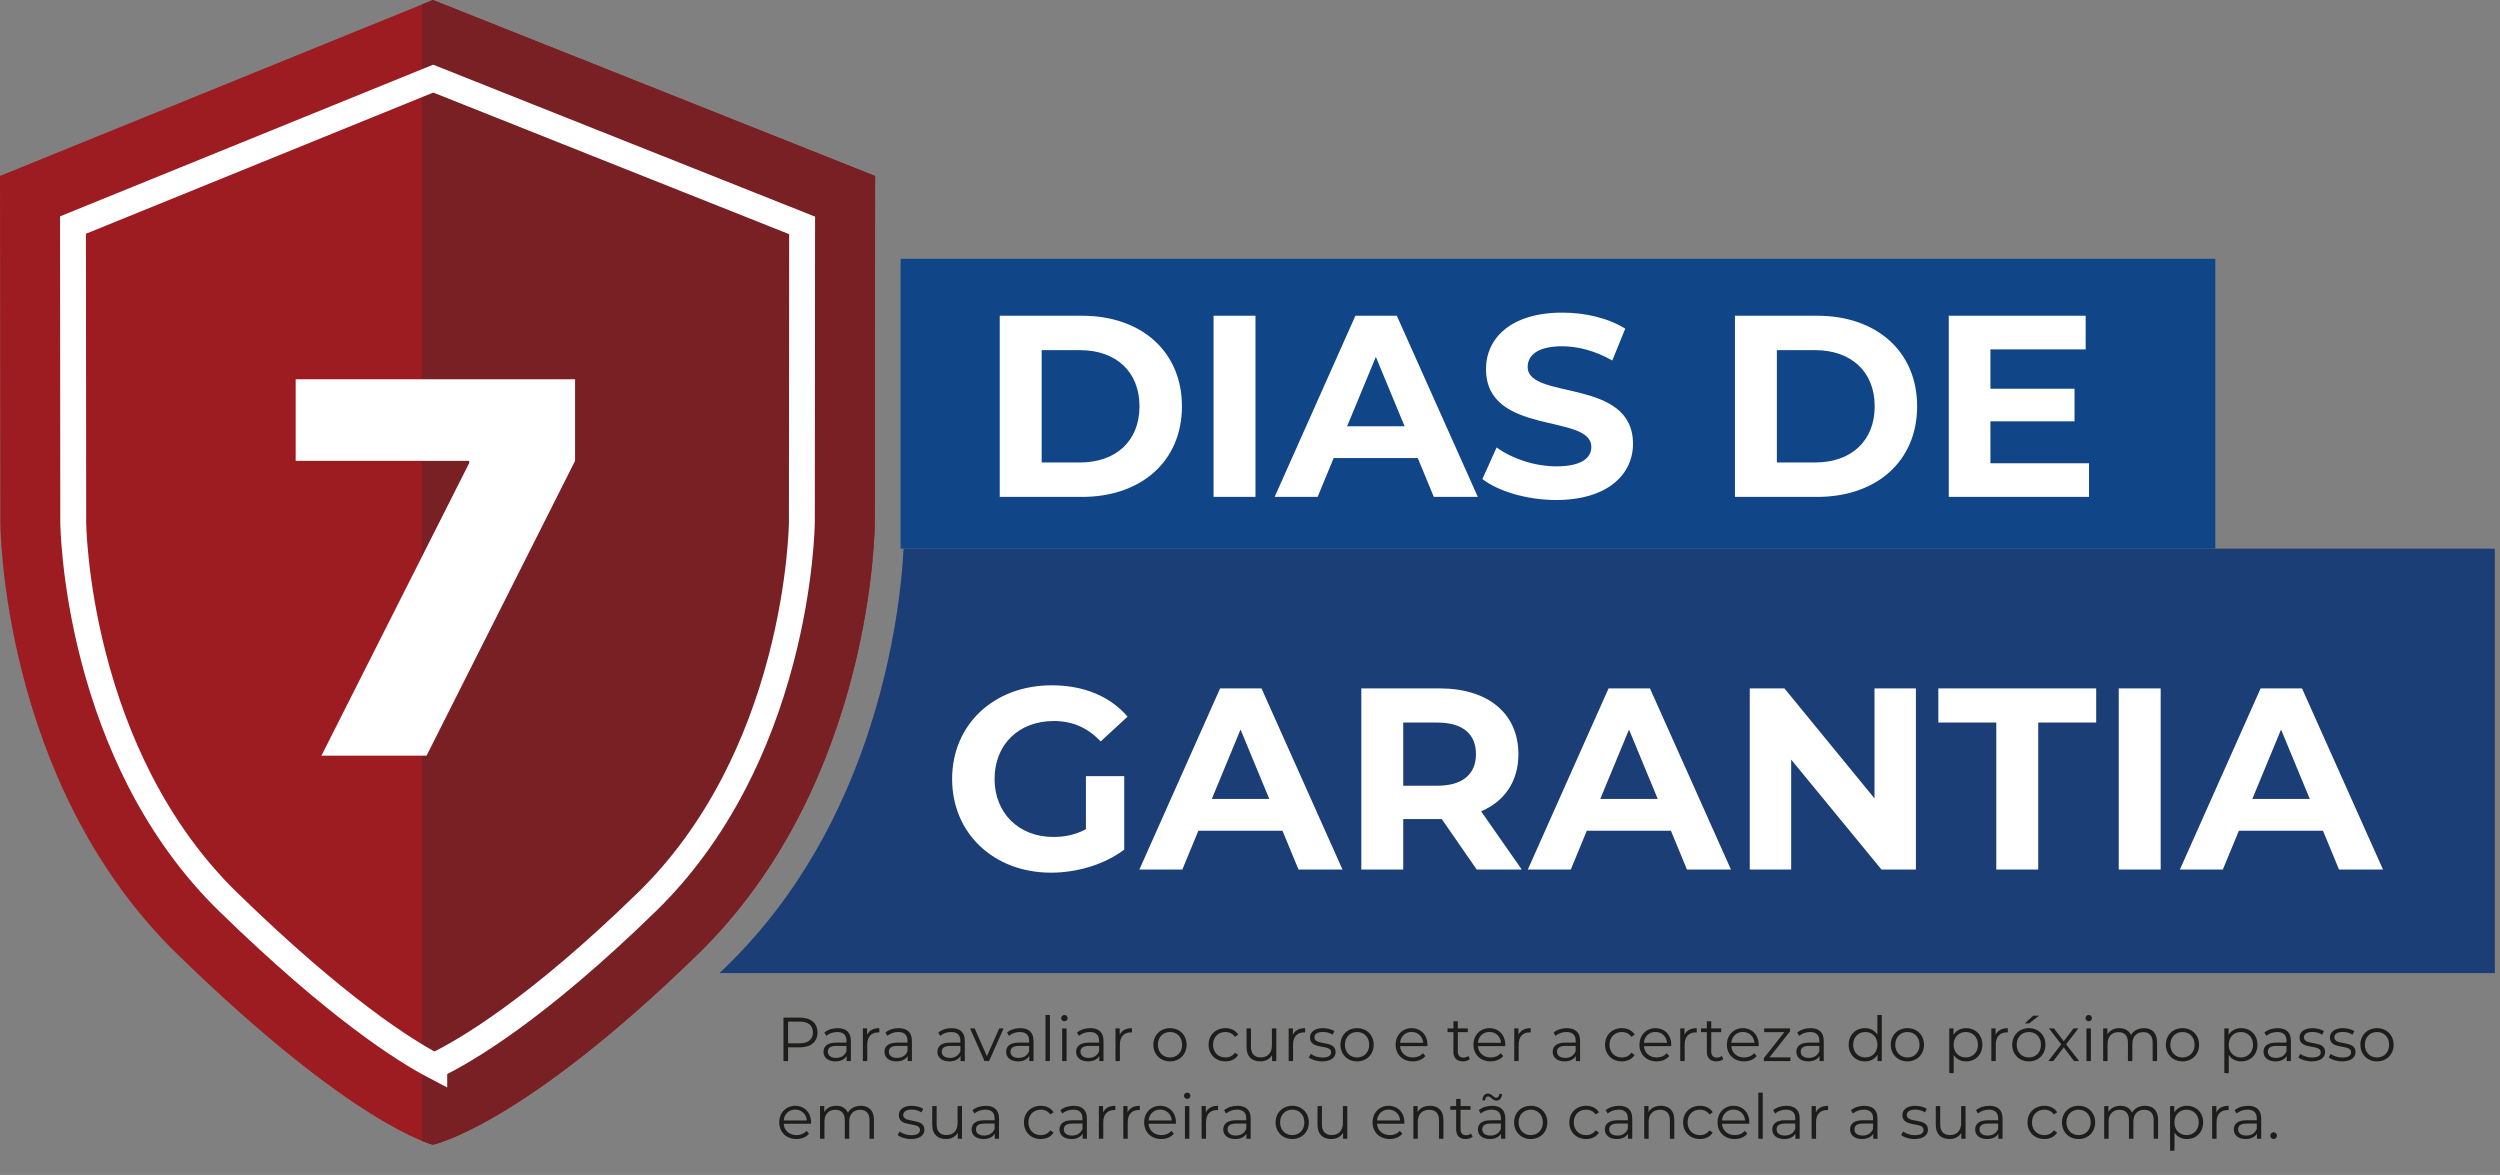 <svg width="483" height="227" viewBox="0 0 483 227" fill="none" xmlns="http://www.w3.org/2000/svg">
<rect x="0" y="0" width="483" height="227" fill="#808080" stroke="none"/>
<g clip-path="url(#clip0_22_194)">
<path d="M55.963 150.67L59.581 143.511V143.451H55.366V141.943H61.49V143.473L57.867 150.67H55.963Z" fill="white"/>
<path d="M83.64 0L0 33.99L0.06 100.88C0.06 100.88 0.06 151.01 34.23 184.32C68.39 217.63 83.64 221.16 83.64 221.16C83.64 221.16 100.69 217.63 134.85 184.32C169.01 151.01 169.01 100.89 169.01 100.89L169.07 34L83.64 0Z" fill="#9D1C22"/>
<path d="M83.64 0L81.49 0.88V220.41C82.94 221 83.64 221.16 83.64 221.16C83.64 221.16 100.69 217.63 134.85 184.32C169.01 151.01 169.01 100.89 169.01 100.89L169.07 34L83.64 0Z" fill="#792024"/>
<path d="M83.9 205.97C78.12 202.94 65.09 194.73 44.06 174.23C37.36 167.7 31.63 159.82 27.01 150.81C23.24 143.44 20.2 135.3 17.98 126.62C14.25 112.05 14.15 100.99 14.15 100.89L14.1 43.48L83.69 15.19L154.97 43.55L154.92 100.85C154.92 101.21 154.77 112.6 150.9 127.36C148.66 135.92 145.61 143.95 141.85 151.21C137.27 160.05 131.61 167.79 125.01 174.22C103.76 194.94 89.99 203.04 83.9 205.96V205.97Z" stroke="white" stroke-width="5" stroke-miterlimit="10"/>
</g>
<path d="M154.512 196.6C156.648 196.6 157.944 197.68 157.944 199.48C157.944 201.268 156.648 202.348 154.512 202.348H152.256V205H151.368V196.6H154.512ZM154.488 201.568C156.168 201.568 157.056 200.8 157.056 199.48C157.056 198.136 156.168 197.368 154.488 197.368H152.256V201.568H154.488ZM161.834 198.64C163.466 198.64 164.39 199.456 164.39 201.088V205H163.574V204.016C163.19 204.664 162.446 205.06 161.402 205.06C159.974 205.06 159.098 204.316 159.098 203.224C159.098 202.252 159.722 201.436 161.534 201.436H163.538V201.052C163.538 199.972 162.926 199.384 161.75 199.384C160.934 199.384 160.166 199.672 159.65 200.128L159.266 199.492C159.902 198.952 160.838 198.64 161.834 198.64ZM161.534 204.388C162.494 204.388 163.202 203.932 163.538 203.104V202.072H161.558C160.334 202.072 159.938 202.552 159.938 203.2C159.938 203.932 160.526 204.388 161.534 204.388ZM167.52 199.924C167.916 199.084 168.72 198.64 169.884 198.64V199.468C169.812 199.468 169.74 199.456 169.68 199.456C168.36 199.456 167.556 200.296 167.556 201.784V205H166.704V198.688H167.52V199.924ZM173.623 198.64C175.255 198.64 176.179 199.456 176.179 201.088V205H175.363V204.016C174.979 204.664 174.235 205.06 173.191 205.06C171.763 205.06 170.887 204.316 170.887 203.224C170.887 202.252 171.511 201.436 173.323 201.436H175.327V201.052C175.327 199.972 174.715 199.384 173.539 199.384C172.723 199.384 171.955 199.672 171.439 200.128L171.055 199.492C171.691 198.952 172.627 198.64 173.623 198.64ZM173.323 204.388C174.283 204.388 174.991 203.932 175.327 203.104V202.072H173.347C172.123 202.072 171.727 202.552 171.727 203.2C171.727 203.932 172.315 204.388 173.323 204.388ZM183.841 198.64C185.473 198.64 186.397 199.456 186.397 201.088V205H185.581V204.016C185.197 204.664 184.453 205.06 183.409 205.06C181.981 205.06 181.105 204.316 181.105 203.224C181.105 202.252 181.729 201.436 183.541 201.436H185.545V201.052C185.545 199.972 184.933 199.384 183.757 199.384C182.941 199.384 182.173 199.672 181.657 200.128L181.273 199.492C181.909 198.952 182.845 198.64 183.841 198.64ZM183.541 204.388C184.501 204.388 185.209 203.932 185.545 203.104V202.072H183.565C182.341 202.072 181.945 202.552 181.945 203.2C181.945 203.932 182.533 204.388 183.541 204.388ZM193.058 198.688H193.898L191.09 205H190.214L187.418 198.688H188.306L190.67 204.064L193.058 198.688ZM197.119 198.64C198.751 198.64 199.675 199.456 199.675 201.088V205H198.859V204.016C198.475 204.664 197.731 205.06 196.687 205.06C195.259 205.06 194.383 204.316 194.383 203.224C194.383 202.252 195.007 201.436 196.819 201.436H198.823V201.052C198.823 199.972 198.211 199.384 197.035 199.384C196.219 199.384 195.451 199.672 194.935 200.128L194.551 199.492C195.187 198.952 196.123 198.64 197.119 198.64ZM196.819 204.388C197.779 204.388 198.487 203.932 198.823 203.104V202.072H196.843C195.619 202.072 195.223 202.552 195.223 203.2C195.223 203.932 195.811 204.388 196.819 204.388ZM201.989 205V196.096H202.841V205H201.989ZM205.643 197.308C205.295 197.308 205.019 197.032 205.019 196.696C205.019 196.372 205.295 196.096 205.643 196.096C205.991 196.096 206.267 196.36 206.267 196.684C206.267 197.032 206.003 197.308 205.643 197.308ZM205.211 205V198.688H206.063V205H205.211ZM210.642 198.64C212.274 198.64 213.198 199.456 213.198 201.088V205H212.382V204.016C211.998 204.664 211.254 205.06 210.21 205.06C208.782 205.06 207.906 204.316 207.906 203.224C207.906 202.252 208.53 201.436 210.342 201.436H212.346V201.052C212.346 199.972 211.734 199.384 210.558 199.384C209.742 199.384 208.974 199.672 208.458 200.128L208.074 199.492C208.71 198.952 209.646 198.64 210.642 198.64ZM210.342 204.388C211.302 204.388 212.01 203.932 212.346 203.104V202.072H210.366C209.142 202.072 208.746 202.552 208.746 203.2C208.746 203.932 209.334 204.388 210.342 204.388ZM216.328 199.924C216.724 199.084 217.528 198.64 218.692 198.64V199.468C218.62 199.468 218.548 199.456 218.488 199.456C217.168 199.456 216.364 200.296 216.364 201.784V205H215.512V198.688H216.328V199.924ZM226.049 205.06C224.201 205.06 222.833 203.716 222.833 201.844C222.833 199.972 224.201 198.64 226.049 198.64C227.897 198.64 229.253 199.972 229.253 201.844C229.253 203.716 227.897 205.06 226.049 205.06ZM226.049 204.304C227.393 204.304 228.389 203.32 228.389 201.844C228.389 200.368 227.393 199.384 226.049 199.384C224.705 199.384 223.697 200.368 223.697 201.844C223.697 203.32 224.705 204.304 226.049 204.304ZM236.749 205.06C234.865 205.06 233.497 203.728 233.497 201.844C233.497 199.96 234.865 198.64 236.749 198.64C237.817 198.64 238.717 199.06 239.221 199.888L238.585 200.32C238.153 199.684 237.481 199.384 236.749 199.384C235.369 199.384 234.361 200.368 234.361 201.844C234.361 203.332 235.369 204.304 236.749 204.304C237.481 204.304 238.153 204.016 238.585 203.38L239.221 203.812C238.717 204.628 237.817 205.06 236.749 205.06ZM245.731 198.688H246.583V205H245.767V203.848C245.323 204.616 244.507 205.06 243.499 205.06C241.891 205.06 240.835 204.16 240.835 202.348V198.688H241.687V202.264C241.687 203.608 242.383 204.292 243.583 204.292C244.903 204.292 245.731 203.44 245.731 202V198.688ZM249.785 199.924C250.181 199.084 250.985 198.64 252.149 198.64V199.468C252.077 199.468 252.005 199.456 251.945 199.456C250.625 199.456 249.821 200.296 249.821 201.784V205H248.969V198.688H249.785V199.924ZM255.431 205.06C254.387 205.06 253.379 204.724 252.863 204.28L253.247 203.608C253.751 204.004 254.603 204.316 255.491 204.316C256.691 204.316 257.183 203.908 257.183 203.284C257.183 201.64 253.091 202.936 253.091 200.44C253.091 199.408 253.979 198.64 255.587 198.64C256.403 198.64 257.291 198.868 257.819 199.228L257.447 199.912C256.895 199.528 256.235 199.372 255.587 199.372C254.447 199.372 253.943 199.816 253.943 200.416C253.943 202.12 258.035 200.836 258.035 203.26C258.035 204.352 257.075 205.06 255.431 205.06ZM262.19 205.06C260.342 205.06 258.974 203.716 258.974 201.844C258.974 199.972 260.342 198.64 262.19 198.64C264.038 198.64 265.394 199.972 265.394 201.844C265.394 203.716 264.038 205.06 262.19 205.06ZM262.19 204.304C263.534 204.304 264.53 203.32 264.53 201.844C264.53 200.368 263.534 199.384 262.19 199.384C260.846 199.384 259.838 200.368 259.838 201.844C259.838 203.32 260.846 204.304 262.19 204.304ZM275.782 201.844C275.782 201.916 275.77 202.012 275.77 202.108H270.49C270.586 203.428 271.594 204.304 272.974 204.304C273.742 204.304 274.426 204.028 274.906 203.476L275.386 204.028C274.822 204.7 273.946 205.06 272.95 205.06C270.982 205.06 269.638 203.716 269.638 201.844C269.638 199.972 270.946 198.64 272.722 198.64C274.498 198.64 275.782 199.948 275.782 201.844ZM272.722 199.372C271.498 199.372 270.598 200.236 270.49 201.472H274.966C274.858 200.236 273.958 199.372 272.722 199.372ZM283.681 204.004L283.981 204.616C283.645 204.916 283.141 205.06 282.649 205.06C281.461 205.06 280.801 204.388 280.801 203.224V199.408H279.673V198.688H280.801V197.308H281.653V198.688H283.573V199.408H281.653V203.176C281.653 203.92 282.037 204.328 282.745 204.328C283.093 204.328 283.441 204.22 283.681 204.004ZM290.817 201.844C290.817 201.916 290.805 202.012 290.805 202.108H285.525C285.621 203.428 286.629 204.304 288.009 204.304C288.777 204.304 289.461 204.028 289.941 203.476L290.421 204.028C289.857 204.7 288.981 205.06 287.985 205.06C286.017 205.06 284.673 203.716 284.673 201.844C284.673 199.972 285.981 198.64 287.757 198.64C289.533 198.64 290.817 199.948 290.817 201.844ZM287.757 199.372C286.533 199.372 285.633 200.236 285.525 201.472H290.001C289.893 200.236 288.993 199.372 287.757 199.372ZM293.367 199.924C293.763 199.084 294.567 198.64 295.731 198.64V199.468C295.659 199.468 295.587 199.456 295.527 199.456C294.207 199.456 293.403 200.296 293.403 201.784V205H292.551V198.688H293.367V199.924ZM302.716 198.64C304.348 198.64 305.272 199.456 305.272 201.088V205H304.456V204.016C304.072 204.664 303.328 205.06 302.284 205.06C300.856 205.06 299.98 204.316 299.98 203.224C299.98 202.252 300.604 201.436 302.416 201.436H304.42V201.052C304.42 199.972 303.808 199.384 302.632 199.384C301.816 199.384 301.048 199.672 300.532 200.128L300.148 199.492C300.784 198.952 301.72 198.64 302.716 198.64ZM302.416 204.388C303.376 204.388 304.084 203.932 304.42 203.104V202.072H302.44C301.216 202.072 300.82 202.552 300.82 203.2C300.82 203.932 301.408 204.388 302.416 204.388ZM313.343 205.06C311.459 205.06 310.091 203.728 310.091 201.844C310.091 199.96 311.459 198.64 313.343 198.64C314.411 198.64 315.311 199.06 315.815 199.888L315.179 200.32C314.747 199.684 314.075 199.384 313.343 199.384C311.963 199.384 310.955 200.368 310.955 201.844C310.955 203.332 311.963 204.304 313.343 204.304C314.075 204.304 314.747 204.016 315.179 203.38L315.815 203.812C315.311 204.628 314.411 205.06 313.343 205.06ZM322.891 201.844C322.891 201.916 322.879 202.012 322.879 202.108H317.599C317.695 203.428 318.703 204.304 320.083 204.304C320.851 204.304 321.535 204.028 322.015 203.476L322.495 204.028C321.931 204.7 321.055 205.06 320.059 205.06C318.091 205.06 316.747 203.716 316.747 201.844C316.747 199.972 318.055 198.64 319.831 198.64C321.607 198.64 322.891 199.948 322.891 201.844ZM319.831 199.372C318.607 199.372 317.707 200.236 317.599 201.472H322.075C321.967 200.236 321.067 199.372 319.831 199.372ZM325.442 199.924C325.838 199.084 326.642 198.64 327.806 198.64V199.468C327.734 199.468 327.662 199.456 327.602 199.456C326.282 199.456 325.478 200.296 325.478 201.784V205H324.626V198.688H325.442V199.924ZM332.642 204.004L332.942 204.616C332.606 204.916 332.102 205.06 331.61 205.06C330.422 205.06 329.762 204.388 329.762 203.224V199.408H328.634V198.688H329.762V197.308H330.614V198.688H332.534V199.408H330.614V203.176C330.614 203.92 330.998 204.328 331.706 204.328C332.054 204.328 332.402 204.22 332.642 204.004ZM339.778 201.844C339.778 201.916 339.766 202.012 339.766 202.108H334.486C334.582 203.428 335.59 204.304 336.97 204.304C337.738 204.304 338.422 204.028 338.902 203.476L339.382 204.028C338.818 204.7 337.942 205.06 336.946 205.06C334.978 205.06 333.634 203.716 333.634 201.844C333.634 199.972 334.942 198.64 336.718 198.64C338.494 198.64 339.778 199.948 339.778 201.844ZM336.718 199.372C335.494 199.372 334.594 200.236 334.486 201.472H338.962C338.854 200.236 337.954 199.372 336.718 199.372ZM341.862 204.292H345.906V205H340.77V204.436L344.742 199.408H340.842V198.688H345.834V199.252L341.862 204.292ZM349.791 198.64C351.423 198.64 352.347 199.456 352.347 201.088V205H351.531V204.016C351.147 204.664 350.403 205.06 349.359 205.06C347.931 205.06 347.055 204.316 347.055 203.224C347.055 202.252 347.679 201.436 349.491 201.436H351.495V201.052C351.495 199.972 350.883 199.384 349.707 199.384C348.891 199.384 348.123 199.672 347.607 200.128L347.223 199.492C347.859 198.952 348.795 198.64 349.791 198.64ZM349.491 204.388C350.451 204.388 351.159 203.932 351.495 203.104V202.072H349.515C348.291 202.072 347.895 202.552 347.895 203.2C347.895 203.932 348.483 204.388 349.491 204.388ZM362.709 196.096H363.561V205H362.745V203.752C362.229 204.604 361.353 205.06 360.309 205.06C358.509 205.06 357.165 203.752 357.165 201.844C357.165 199.936 358.509 198.64 360.309 198.64C361.317 198.64 362.181 199.072 362.709 199.888V196.096ZM360.381 204.304C361.713 204.304 362.721 203.32 362.721 201.844C362.721 200.368 361.713 199.384 360.381 199.384C359.037 199.384 358.029 200.368 358.029 201.844C358.029 203.32 359.037 204.304 360.381 204.304ZM368.514 205.06C366.666 205.06 365.298 203.716 365.298 201.844C365.298 199.972 366.666 198.64 368.514 198.64C370.362 198.64 371.718 199.972 371.718 201.844C371.718 203.716 370.362 205.06 368.514 205.06ZM368.514 204.304C369.858 204.304 370.854 203.32 370.854 201.844C370.854 200.368 369.858 199.384 368.514 199.384C367.17 199.384 366.162 200.368 366.162 201.844C366.162 203.32 367.17 204.304 368.514 204.304ZM379.85 198.64C381.65 198.64 382.994 199.936 382.994 201.844C382.994 203.764 381.65 205.06 379.85 205.06C378.842 205.06 377.978 204.628 377.45 203.812V207.328H376.598V198.688H377.414V199.936C377.93 199.096 378.806 198.64 379.85 198.64ZM379.79 204.304C381.122 204.304 382.142 203.32 382.142 201.844C382.142 200.38 381.122 199.384 379.79 199.384C378.446 199.384 377.438 200.38 377.438 201.844C377.438 203.32 378.446 204.304 379.79 204.304ZM385.547 199.924C385.943 199.084 386.747 198.64 387.911 198.64V199.468C387.839 199.468 387.767 199.456 387.707 199.456C386.387 199.456 385.583 200.296 385.583 201.784V205H384.731V198.688H385.547V199.924ZM391.183 197.716L392.827 196.228H393.967L392.023 197.716H391.183ZM391.975 205.06C390.127 205.06 388.759 203.716 388.759 201.844C388.759 199.972 390.127 198.64 391.975 198.64C393.823 198.64 395.179 199.972 395.179 201.844C395.179 203.716 393.823 205.06 391.975 205.06ZM391.975 204.304C393.319 204.304 394.315 203.32 394.315 201.844C394.315 200.368 393.319 199.384 391.975 199.384C390.631 199.384 389.623 200.368 389.623 201.844C389.623 203.32 390.631 204.304 391.975 204.304ZM401.688 205H400.716L398.712 202.36L396.696 205H395.736L398.232 201.76L395.856 198.688H396.816L398.712 201.16L400.608 198.688H401.544L399.168 201.76L401.688 205ZM403.538 197.308C403.19 197.308 402.914 197.032 402.914 196.696C402.914 196.372 403.19 196.096 403.538 196.096C403.886 196.096 404.162 196.36 404.162 196.684C404.162 197.032 403.898 197.308 403.538 197.308ZM403.106 205V198.688H403.958V205H403.106ZM414.201 198.64C415.737 198.64 416.745 199.528 416.745 201.34V205H415.893V201.424C415.893 200.092 415.221 199.408 414.081 199.408C412.785 199.408 411.969 200.248 411.969 201.688V205H411.117V201.424C411.117 200.092 410.445 199.408 409.293 199.408C408.009 199.408 407.181 200.248 407.181 201.688V205H406.329V198.688H407.145V199.84C407.589 199.084 408.405 198.64 409.461 198.64C410.505 198.64 411.321 199.084 411.705 199.972C412.161 199.156 413.061 198.64 414.201 198.64ZM421.659 205.06C419.811 205.06 418.443 203.716 418.443 201.844C418.443 199.972 419.811 198.64 421.659 198.64C423.507 198.64 424.863 199.972 424.863 201.844C424.863 203.716 423.507 205.06 421.659 205.06ZM421.659 204.304C423.003 204.304 423.999 203.32 423.999 201.844C423.999 200.368 423.003 199.384 421.659 199.384C420.315 199.384 419.307 200.368 419.307 201.844C419.307 203.32 420.315 204.304 421.659 204.304ZM432.995 198.64C434.795 198.64 436.139 199.936 436.139 201.844C436.139 203.764 434.795 205.06 432.995 205.06C431.987 205.06 431.123 204.628 430.595 203.812V207.328H429.743V198.688H430.559V199.936C431.075 199.096 431.951 198.64 432.995 198.64ZM432.935 204.304C434.267 204.304 435.287 203.32 435.287 201.844C435.287 200.38 434.267 199.384 432.935 199.384C431.591 199.384 430.583 200.38 430.583 201.844C430.583 203.32 431.591 204.304 432.935 204.304ZM440.048 198.64C441.68 198.64 442.604 199.456 442.604 201.088V205H441.788V204.016C441.404 204.664 440.66 205.06 439.616 205.06C438.188 205.06 437.312 204.316 437.312 203.224C437.312 202.252 437.936 201.436 439.748 201.436H441.752V201.052C441.752 199.972 441.14 199.384 439.964 199.384C439.148 199.384 438.38 199.672 437.864 200.128L437.48 199.492C438.116 198.952 439.052 198.64 440.048 198.64ZM439.748 204.388C440.708 204.388 441.416 203.932 441.752 203.104V202.072H439.772C438.548 202.072 438.152 202.552 438.152 203.2C438.152 203.932 438.74 204.388 439.748 204.388ZM446.61 205.06C445.566 205.06 444.558 204.724 444.042 204.28L444.426 203.608C444.93 204.004 445.782 204.316 446.67 204.316C447.87 204.316 448.362 203.908 448.362 203.284C448.362 201.64 444.27 202.936 444.27 200.44C444.27 199.408 445.158 198.64 446.766 198.64C447.582 198.64 448.47 198.868 448.998 199.228L448.626 199.912C448.074 199.528 447.414 199.372 446.766 199.372C445.626 199.372 445.122 199.816 445.122 200.416C445.122 202.12 449.214 200.836 449.214 203.26C449.214 204.352 448.254 205.06 446.61 205.06ZM452.482 205.06C451.438 205.06 450.43 204.724 449.914 204.28L450.298 203.608C450.802 204.004 451.654 204.316 452.542 204.316C453.742 204.316 454.234 203.908 454.234 203.284C454.234 201.64 450.142 202.936 450.142 200.44C450.142 199.408 451.03 198.64 452.638 198.64C453.454 198.64 454.342 198.868 454.87 199.228L454.498 199.912C453.946 199.528 453.286 199.372 452.638 199.372C451.498 199.372 450.994 199.816 450.994 200.416C450.994 202.12 455.086 200.836 455.086 203.26C455.086 204.352 454.126 205.06 452.482 205.06ZM459.241 205.06C457.393 205.06 456.025 203.716 456.025 201.844C456.025 199.972 457.393 198.64 459.241 198.64C461.089 198.64 462.445 199.972 462.445 201.844C462.445 203.716 461.089 205.06 459.241 205.06ZM459.241 204.304C460.585 204.304 461.581 203.32 461.581 201.844C461.581 200.368 460.585 199.384 459.241 199.384C457.897 199.384 456.889 200.368 456.889 201.844C456.889 203.32 457.897 204.304 459.241 204.304ZM156.696 216.844C156.696 216.916 156.684 217.012 156.684 217.108H151.404C151.5 218.428 152.508 219.304 153.888 219.304C154.656 219.304 155.34 219.028 155.82 218.476L156.3 219.028C155.736 219.7 154.86 220.06 153.864 220.06C151.896 220.06 150.552 218.716 150.552 216.844C150.552 214.972 151.86 213.64 153.636 213.64C155.412 213.64 156.696 214.948 156.696 216.844ZM153.636 214.372C152.412 214.372 151.512 215.236 151.404 216.472H155.88C155.772 215.236 154.872 214.372 153.636 214.372ZM166.302 213.64C167.838 213.64 168.846 214.528 168.846 216.34V220H167.994V216.424C167.994 215.092 167.322 214.408 166.182 214.408C164.886 214.408 164.07 215.248 164.07 216.688V220H163.218V216.424C163.218 215.092 162.546 214.408 161.394 214.408C160.11 214.408 159.282 215.248 159.282 216.688V220H158.43V213.688H159.246V214.84C159.69 214.084 160.506 213.64 161.562 213.64C162.606 213.64 163.422 214.084 163.806 214.972C164.262 214.156 165.162 213.64 166.302 213.64ZM175.989 220.06C174.945 220.06 173.937 219.724 173.421 219.28L173.805 218.608C174.309 219.004 175.161 219.316 176.049 219.316C177.249 219.316 177.741 218.908 177.741 218.284C177.741 216.64 173.649 217.936 173.649 215.44C173.649 214.408 174.537 213.64 176.145 213.64C176.961 213.64 177.849 213.868 178.377 214.228L178.005 214.912C177.453 214.528 176.793 214.372 176.145 214.372C175.005 214.372 174.501 214.816 174.501 215.416C174.501 217.12 178.593 215.836 178.593 218.26C178.593 219.352 177.633 220.06 175.989 220.06ZM185.004 213.688H185.856V220H185.04V218.848C184.596 219.616 183.78 220.06 182.772 220.06C181.164 220.06 180.108 219.16 180.108 217.348V213.688H180.96V217.264C180.96 218.608 181.656 219.292 182.856 219.292C184.176 219.292 185.004 218.44 185.004 217V213.688ZM190.451 213.64C192.083 213.64 193.007 214.456 193.007 216.088V220H192.191V219.016C191.807 219.664 191.063 220.06 190.019 220.06C188.591 220.06 187.715 219.316 187.715 218.224C187.715 217.252 188.339 216.436 190.151 216.436H192.155V216.052C192.155 214.972 191.543 214.384 190.367 214.384C189.551 214.384 188.783 214.672 188.267 215.128L187.883 214.492C188.519 213.952 189.455 213.64 190.451 213.64ZM190.151 219.388C191.111 219.388 191.819 218.932 192.155 218.104V217.072H190.175C188.951 217.072 188.555 217.552 188.555 218.2C188.555 218.932 189.143 219.388 190.151 219.388ZM201.077 220.06C199.193 220.06 197.825 218.728 197.825 216.844C197.825 214.96 199.193 213.64 201.077 213.64C202.145 213.64 203.045 214.06 203.549 214.888L202.913 215.32C202.481 214.684 201.809 214.384 201.077 214.384C199.697 214.384 198.689 215.368 198.689 216.844C198.689 218.332 199.697 219.304 201.077 219.304C201.809 219.304 202.481 219.016 202.913 218.38L203.549 218.812C203.045 219.628 202.145 220.06 201.077 220.06ZM207.431 213.64C209.063 213.64 209.987 214.456 209.987 216.088V220H209.171V219.016C208.787 219.664 208.043 220.06 206.999 220.06C205.571 220.06 204.695 219.316 204.695 218.224C204.695 217.252 205.319 216.436 207.131 216.436H209.135V216.052C209.135 214.972 208.523 214.384 207.347 214.384C206.531 214.384 205.763 214.672 205.247 215.128L204.863 214.492C205.499 213.952 206.435 213.64 207.431 213.64ZM207.131 219.388C208.091 219.388 208.799 218.932 209.135 218.104V217.072H207.155C205.931 217.072 205.535 217.552 205.535 218.2C205.535 218.932 206.123 219.388 207.131 219.388ZM213.117 214.924C213.513 214.084 214.317 213.64 215.481 213.64V214.468C215.409 214.468 215.337 214.456 215.277 214.456C213.957 214.456 213.153 215.296 213.153 216.784V220H212.301V213.688H213.117V214.924ZM217.84 214.924C218.236 214.084 219.04 213.64 220.204 213.64V214.468C220.132 214.468 220.06 214.456 220 214.456C218.68 214.456 217.876 215.296 217.876 216.784V220H217.024V213.688H217.84V214.924ZM227.196 216.844C227.196 216.916 227.184 217.012 227.184 217.108H221.904C222 218.428 223.008 219.304 224.388 219.304C225.156 219.304 225.84 219.028 226.32 218.476L226.8 219.028C226.236 219.7 225.36 220.06 224.364 220.06C222.396 220.06 221.052 218.716 221.052 216.844C221.052 214.972 222.36 213.64 224.136 213.64C225.912 213.64 227.196 214.948 227.196 216.844ZM224.136 214.372C222.912 214.372 222.012 215.236 221.904 216.472H226.38C226.272 215.236 225.372 214.372 224.136 214.372ZM229.362 212.308C229.014 212.308 228.738 212.032 228.738 211.696C228.738 211.372 229.014 211.096 229.362 211.096C229.71 211.096 229.986 211.36 229.986 211.684C229.986 212.032 229.722 212.308 229.362 212.308ZM228.93 220V213.688H229.782V220H228.93ZM232.969 214.924C233.365 214.084 234.169 213.64 235.333 213.64V214.468C235.261 214.468 235.189 214.456 235.129 214.456C233.809 214.456 233.005 215.296 233.005 216.784V220H232.153V213.688H232.969V214.924ZM239.072 213.64C240.704 213.64 241.628 214.456 241.628 216.088V220H240.812V219.016C240.428 219.664 239.684 220.06 238.64 220.06C237.212 220.06 236.336 219.316 236.336 218.224C236.336 217.252 236.96 216.436 238.772 216.436H240.776V216.052C240.776 214.972 240.164 214.384 238.988 214.384C238.172 214.384 237.404 214.672 236.888 215.128L236.504 214.492C237.14 213.952 238.076 213.64 239.072 213.64ZM238.772 219.388C239.732 219.388 240.44 218.932 240.776 218.104V217.072H238.796C237.572 217.072 237.176 217.552 237.176 218.2C237.176 218.932 237.764 219.388 238.772 219.388ZM249.663 220.06C247.815 220.06 246.447 218.716 246.447 216.844C246.447 214.972 247.815 213.64 249.663 213.64C251.511 213.64 252.867 214.972 252.867 216.844C252.867 218.716 251.511 220.06 249.663 220.06ZM249.663 219.304C251.007 219.304 252.003 218.32 252.003 216.844C252.003 215.368 251.007 214.384 249.663 214.384C248.319 214.384 247.311 215.368 247.311 216.844C247.311 218.32 248.319 219.304 249.663 219.304ZM259.442 213.688H260.294V220H259.478V218.848C259.034 219.616 258.218 220.06 257.21 220.06C255.602 220.06 254.546 219.16 254.546 217.348V213.688H255.398V217.264C255.398 218.608 256.094 219.292 257.294 219.292C258.614 219.292 259.442 218.44 259.442 217V213.688ZM271.329 216.844C271.329 216.916 271.317 217.012 271.317 217.108H266.037C266.133 218.428 267.141 219.304 268.521 219.304C269.289 219.304 269.973 219.028 270.453 218.476L270.933 219.028C270.369 219.7 269.493 220.06 268.497 220.06C266.529 220.06 265.185 218.716 265.185 216.844C265.185 214.972 266.493 213.64 268.269 213.64C270.045 213.64 271.329 214.948 271.329 216.844ZM268.269 214.372C267.045 214.372 266.145 215.236 266.037 216.472H270.513C270.405 215.236 269.505 214.372 268.269 214.372ZM276.279 213.64C277.815 213.64 278.871 214.528 278.871 216.34V220H278.019V216.424C278.019 215.092 277.323 214.408 276.123 214.408C274.767 214.408 273.915 215.248 273.915 216.688V220H273.063V213.688H273.879V214.852C274.335 214.084 275.187 213.64 276.279 213.64ZM284.208 219.004L284.508 219.616C284.172 219.916 283.668 220.06 283.176 220.06C281.988 220.06 281.328 219.388 281.328 218.224V214.408H280.2V213.688H281.328V212.308H282.18V213.688H284.1V214.408H282.18V218.176C282.18 218.92 282.564 219.328 283.272 219.328C283.62 219.328 283.968 219.22 284.208 219.004ZM287.535 211.828C287.175 211.828 286.935 212.116 286.911 212.596H286.395C286.419 211.792 286.839 211.276 287.475 211.276C288.219 211.276 288.579 212.092 289.047 212.092C289.407 212.092 289.647 211.804 289.671 211.348H290.187C290.163 212.128 289.743 212.644 289.107 212.644C288.363 212.644 288.015 211.828 287.535 211.828ZM288.267 213.64C289.899 213.64 290.823 214.456 290.823 216.088V220H290.007V219.016C289.623 219.664 288.879 220.06 287.835 220.06C286.407 220.06 285.531 219.316 285.531 218.224C285.531 217.252 286.155 216.436 287.967 216.436H289.971V216.052C289.971 214.972 289.359 214.384 288.183 214.384C287.367 214.384 286.599 214.672 286.083 215.128L285.699 214.492C286.335 213.952 287.271 213.64 288.267 213.64ZM287.967 219.388C288.927 219.388 289.635 218.932 289.971 218.104V217.072H287.991C286.767 217.072 286.371 217.552 286.371 218.2C286.371 218.932 286.959 219.388 287.967 219.388ZM295.741 220.06C293.893 220.06 292.525 218.716 292.525 216.844C292.525 214.972 293.893 213.64 295.741 213.64C297.589 213.64 298.945 214.972 298.945 216.844C298.945 218.716 297.589 220.06 295.741 220.06ZM295.741 219.304C297.085 219.304 298.081 218.32 298.081 216.844C298.081 215.368 297.085 214.384 295.741 214.384C294.397 214.384 293.389 215.368 293.389 216.844C293.389 218.32 294.397 219.304 295.741 219.304ZM306.441 220.06C304.557 220.06 303.189 218.728 303.189 216.844C303.189 214.96 304.557 213.64 306.441 213.64C307.509 213.64 308.409 214.06 308.913 214.888L308.277 215.32C307.845 214.684 307.173 214.384 306.441 214.384C305.061 214.384 304.053 215.368 304.053 216.844C304.053 218.332 305.061 219.304 306.441 219.304C307.173 219.304 307.845 219.016 308.277 218.38L308.913 218.812C308.409 219.628 307.509 220.06 306.441 220.06ZM312.794 213.64C314.426 213.64 315.35 214.456 315.35 216.088V220H314.534V219.016C314.15 219.664 313.406 220.06 312.362 220.06C310.934 220.06 310.058 219.316 310.058 218.224C310.058 217.252 310.682 216.436 312.494 216.436H314.498V216.052C314.498 214.972 313.886 214.384 312.71 214.384C311.894 214.384 311.126 214.672 310.61 215.128L310.226 214.492C310.862 213.952 311.798 213.64 312.794 213.64ZM312.494 219.388C313.454 219.388 314.162 218.932 314.498 218.104V217.072H312.518C311.294 217.072 310.898 217.552 310.898 218.2C310.898 218.932 311.486 219.388 312.494 219.388ZM320.881 213.64C322.417 213.64 323.473 214.528 323.473 216.34V220H322.621V216.424C322.621 215.092 321.925 214.408 320.725 214.408C319.369 214.408 318.517 215.248 318.517 216.688V220H317.665V213.688H318.481V214.852C318.937 214.084 319.789 213.64 320.881 213.64ZM328.425 220.06C326.541 220.06 325.173 218.728 325.173 216.844C325.173 214.96 326.541 213.64 328.425 213.64C329.493 213.64 330.393 214.06 330.897 214.888L330.261 215.32C329.829 214.684 329.157 214.384 328.425 214.384C327.045 214.384 326.037 215.368 326.037 216.844C326.037 218.332 327.045 219.304 328.425 219.304C329.157 219.304 329.829 219.016 330.261 218.38L330.897 218.812C330.393 219.628 329.493 220.06 328.425 220.06ZM337.973 216.844C337.973 216.916 337.961 217.012 337.961 217.108H332.681C332.777 218.428 333.785 219.304 335.165 219.304C335.933 219.304 336.617 219.028 337.097 218.476L337.577 219.028C337.013 219.7 336.137 220.06 335.141 220.06C333.173 220.06 331.829 218.716 331.829 216.844C331.829 214.972 333.137 213.64 334.913 213.64C336.689 213.64 337.973 214.948 337.973 216.844ZM334.913 214.372C333.689 214.372 332.789 215.236 332.681 216.472H337.157C337.049 215.236 336.149 214.372 334.913 214.372ZM339.708 220V211.096H340.56V220H339.708ZM345.138 213.64C346.77 213.64 347.694 214.456 347.694 216.088V220H346.878V219.016C346.494 219.664 345.75 220.06 344.706 220.06C343.278 220.06 342.402 219.316 342.402 218.224C342.402 217.252 343.026 216.436 344.838 216.436H346.842V216.052C346.842 214.972 346.23 214.384 345.054 214.384C344.238 214.384 343.47 214.672 342.954 215.128L342.57 214.492C343.206 213.952 344.142 213.64 345.138 213.64ZM344.838 219.388C345.798 219.388 346.506 218.932 346.842 218.104V217.072H344.862C343.638 217.072 343.242 217.552 343.242 218.2C343.242 218.932 343.83 219.388 344.838 219.388ZM350.824 214.924C351.22 214.084 352.024 213.64 353.188 213.64V214.468C353.116 214.468 353.044 214.456 352.984 214.456C351.664 214.456 350.86 215.296 350.86 216.784V220H350.008V213.688H350.824V214.924ZM360.173 213.64C361.805 213.64 362.729 214.456 362.729 216.088V220H361.913V219.016C361.529 219.664 360.785 220.06 359.741 220.06C358.313 220.06 357.437 219.316 357.437 218.224C357.437 217.252 358.061 216.436 359.873 216.436H361.877V216.052C361.877 214.972 361.265 214.384 360.089 214.384C359.273 214.384 358.505 214.672 357.989 215.128L357.605 214.492C358.241 213.952 359.177 213.64 360.173 213.64ZM359.873 219.388C360.833 219.388 361.541 218.932 361.877 218.104V217.072H359.897C358.673 217.072 358.277 217.552 358.277 218.2C358.277 218.932 358.865 219.388 359.873 219.388ZM369.876 220.06C368.832 220.06 367.824 219.724 367.308 219.28L367.692 218.608C368.196 219.004 369.048 219.316 369.936 219.316C371.136 219.316 371.628 218.908 371.628 218.284C371.628 216.64 367.536 217.936 367.536 215.44C367.536 214.408 368.424 213.64 370.032 213.64C370.848 213.64 371.736 213.868 372.264 214.228L371.892 214.912C371.34 214.528 370.68 214.372 370.032 214.372C368.892 214.372 368.388 214.816 368.388 215.416C368.388 217.12 372.48 215.836 372.48 218.26C372.48 219.352 371.52 220.06 369.876 220.06ZM378.891 213.688H379.743V220H378.927V218.848C378.483 219.616 377.667 220.06 376.659 220.06C375.051 220.06 373.995 219.16 373.995 217.348V213.688H374.847V217.264C374.847 218.608 375.543 219.292 376.743 219.292C378.063 219.292 378.891 218.44 378.891 217V213.688ZM384.337 213.64C385.969 213.64 386.893 214.456 386.893 216.088V220H386.077V219.016C385.693 219.664 384.949 220.06 383.905 220.06C382.477 220.06 381.601 219.316 381.601 218.224C381.601 217.252 382.225 216.436 384.037 216.436H386.041V216.052C386.041 214.972 385.429 214.384 384.253 214.384C383.437 214.384 382.669 214.672 382.153 215.128L381.769 214.492C382.405 213.952 383.341 213.64 384.337 213.64ZM384.037 219.388C384.997 219.388 385.705 218.932 386.041 218.104V217.072H384.061C382.837 217.072 382.441 217.552 382.441 218.2C382.441 218.932 383.029 219.388 384.037 219.388ZM394.964 220.06C393.08 220.06 391.712 218.728 391.712 216.844C391.712 214.96 393.08 213.64 394.964 213.64C396.032 213.64 396.932 214.06 397.436 214.888L396.8 215.32C396.368 214.684 395.696 214.384 394.964 214.384C393.584 214.384 392.576 215.368 392.576 216.844C392.576 218.332 393.584 219.304 394.964 219.304C395.696 219.304 396.368 219.016 396.8 218.38L397.436 218.812C396.932 219.628 396.032 220.06 394.964 220.06ZM401.584 220.06C399.736 220.06 398.368 218.716 398.368 216.844C398.368 214.972 399.736 213.64 401.584 213.64C403.432 213.64 404.788 214.972 404.788 216.844C404.788 218.716 403.432 220.06 401.584 220.06ZM401.584 219.304C402.928 219.304 403.924 218.32 403.924 216.844C403.924 215.368 402.928 214.384 401.584 214.384C400.24 214.384 399.232 215.368 399.232 216.844C399.232 218.32 400.24 219.304 401.584 219.304ZM414.4 213.64C415.936 213.64 416.944 214.528 416.944 216.34V220H416.092V216.424C416.092 215.092 415.42 214.408 414.28 214.408C412.984 214.408 412.168 215.248 412.168 216.688V220H411.316V216.424C411.316 215.092 410.644 214.408 409.492 214.408C408.208 214.408 407.38 215.248 407.38 216.688V220H406.528V213.688H407.344V214.84C407.788 214.084 408.604 213.64 409.66 213.64C410.704 213.64 411.52 214.084 411.904 214.972C412.36 214.156 413.26 213.64 414.4 213.64ZM422.506 213.64C424.306 213.64 425.65 214.936 425.65 216.844C425.65 218.764 424.306 220.06 422.506 220.06C421.498 220.06 420.634 219.628 420.106 218.812V222.328H419.254V213.688H420.07V214.936C420.586 214.096 421.462 213.64 422.506 213.64ZM422.446 219.304C423.778 219.304 424.798 218.32 424.798 216.844C424.798 215.38 423.778 214.384 422.446 214.384C421.102 214.384 420.094 215.38 420.094 216.844C420.094 218.32 421.102 219.304 422.446 219.304ZM428.203 214.924C428.599 214.084 429.403 213.64 430.567 213.64V214.468C430.495 214.468 430.423 214.456 430.363 214.456C429.043 214.456 428.239 215.296 428.239 216.784V220H427.387V213.688H428.203V214.924ZM434.306 213.64C435.938 213.64 436.862 214.456 436.862 216.088V220H436.046V219.016C435.662 219.664 434.918 220.06 433.874 220.06C432.446 220.06 431.57 219.316 431.57 218.224C431.57 217.252 432.194 216.436 434.006 216.436H436.01V216.052C436.01 214.972 435.398 214.384 434.222 214.384C433.406 214.384 432.638 214.672 432.122 215.128L431.738 214.492C432.374 213.952 433.31 213.64 434.306 213.64ZM434.006 219.388C434.966 219.388 435.674 218.932 436.01 218.104V217.072H434.03C432.806 217.072 432.41 217.552 432.41 218.2C432.41 218.932 432.998 219.388 434.006 219.388ZM439.26 220.06C438.912 220.06 438.624 219.772 438.624 219.4C438.624 219.028 438.912 218.752 439.26 218.752C439.608 218.752 439.908 219.028 439.908 219.4C439.908 219.772 439.608 220.06 439.26 220.06Z" fill="#1D1D1B"/>
<path d="M62.097 146L90.648 89.466V89.04H57.125V73.273H111.102V89.04L82.409 146H62.097Z" fill="white"/>
<path d="M428 50H174V106H428V50Z" fill="#104587"/>
<path d="M174.566 106C174.241 112.593 172.524 132.153 163.358 152.993C163.104 153.573 162.839 154.164 162.575 154.744C162.037 155.914 161.478 157.085 160.899 158.255C160.309 159.426 159.7 160.607 159.069 161.777C156.204 167.06 152.82 172.312 148.806 177.355C146.134 180.716 143.187 183.988 139.925 187.12C139.61 187.42 139.305 187.7 139 188H482V106H174.566Z" fill="#1A3E75"/>
<path d="M193.15 96V61H209.05C220.5 61 228.35 67.9 228.35 78.5C228.35 89.1 220.5 96 209.05 96H193.15ZM201.25 89.35H208.65C215.6 89.35 220.15 85.2 220.15 78.5C220.15 71.8 215.6 67.65 208.65 67.65H201.25V89.35ZM234.459 96V61H242.559V96H234.459ZM277.015 96L273.915 88.5H257.665L254.565 96H246.265L261.865 61H269.865L285.515 96H277.015ZM260.265 82.35H271.365L265.815 68.95L260.265 82.35ZM300.646 96.6C295.096 96.6 289.496 94.95 286.396 92.55L289.146 86.45C292.096 88.6 296.496 90.1 300.696 90.1C305.496 90.1 307.446 88.5 307.446 86.35C307.446 79.8 287.096 84.3 287.096 71.3C287.096 65.35 291.896 60.4 301.846 60.4C306.246 60.4 310.746 61.45 313.996 63.5L311.496 69.65C308.246 67.8 304.896 66.9 301.796 66.9C296.996 66.9 295.146 68.7 295.146 70.9C295.146 77.35 315.496 72.9 315.496 85.75C315.496 91.6 310.646 96.6 300.646 96.6ZM335.191 96V61H351.091C362.541 61 370.391 67.9 370.391 78.5C370.391 89.1 362.541 96 351.091 96H335.191ZM343.291 89.35H350.691C357.641 89.35 362.191 85.2 362.191 78.5C362.191 71.8 357.641 67.65 350.691 67.65H343.291V89.35ZM384.55 89.5H403.6V96H376.5V61H402.95V67.5H384.55V75.1H400.8V81.4H384.55V89.5Z" fill="white"/>
<path d="M209.8 160.2V149.95H217.2V164.15C213.35 167.05 208.05 168.6 203.05 168.6C192.05 168.6 183.95 161.05 183.95 150.5C183.95 139.95 192.05 132.4 203.2 132.4C209.35 132.4 214.45 134.5 217.85 138.45L212.65 143.25C210.1 140.55 207.15 139.3 203.6 139.3C196.8 139.3 192.15 143.85 192.15 150.5C192.15 157.05 196.8 161.7 203.5 161.7C205.7 161.7 207.75 161.3 209.8 160.2ZM250.874 168L247.774 160.5H231.524L228.424 168H220.124L235.724 133H243.724L259.374 168H250.874ZM234.124 154.35H245.224L239.674 140.95L234.124 154.35ZM294.005 168H285.305L278.555 158.25H278.155H271.105V168H263.005V133H278.155C287.505 133 293.355 137.85 293.355 145.7C293.355 150.95 290.705 154.8 286.155 156.75L294.005 168ZM285.155 145.7C285.155 141.85 282.655 139.6 277.705 139.6H271.105V151.8H277.705C282.655 151.8 285.155 149.5 285.155 145.7ZM325.923 168L322.823 160.5H306.573L303.473 168H295.173L310.773 133H318.773L334.423 168H325.923ZM309.173 154.35H320.273L314.723 140.95L309.173 154.35ZM362.154 133H370.154V168H363.504L346.054 146.75V168H338.054V133H344.754L362.154 154.25V133ZM385.685 168V139.6H374.485V133H404.985V139.6H393.785V168H385.685ZM409.343 168V133H417.443V168H409.343ZM451.9 168L448.8 160.5H432.55L429.45 168H421.15L436.75 133H444.75L460.4 168H451.9ZM435.15 154.35H446.25L440.7 140.95L435.15 154.35Z" fill="white"/>
<defs>
<clipPath id="clip0_22_194">
<rect width="482.08" height="221.16" fill="white"/>
</clipPath>
</defs>
</svg>
